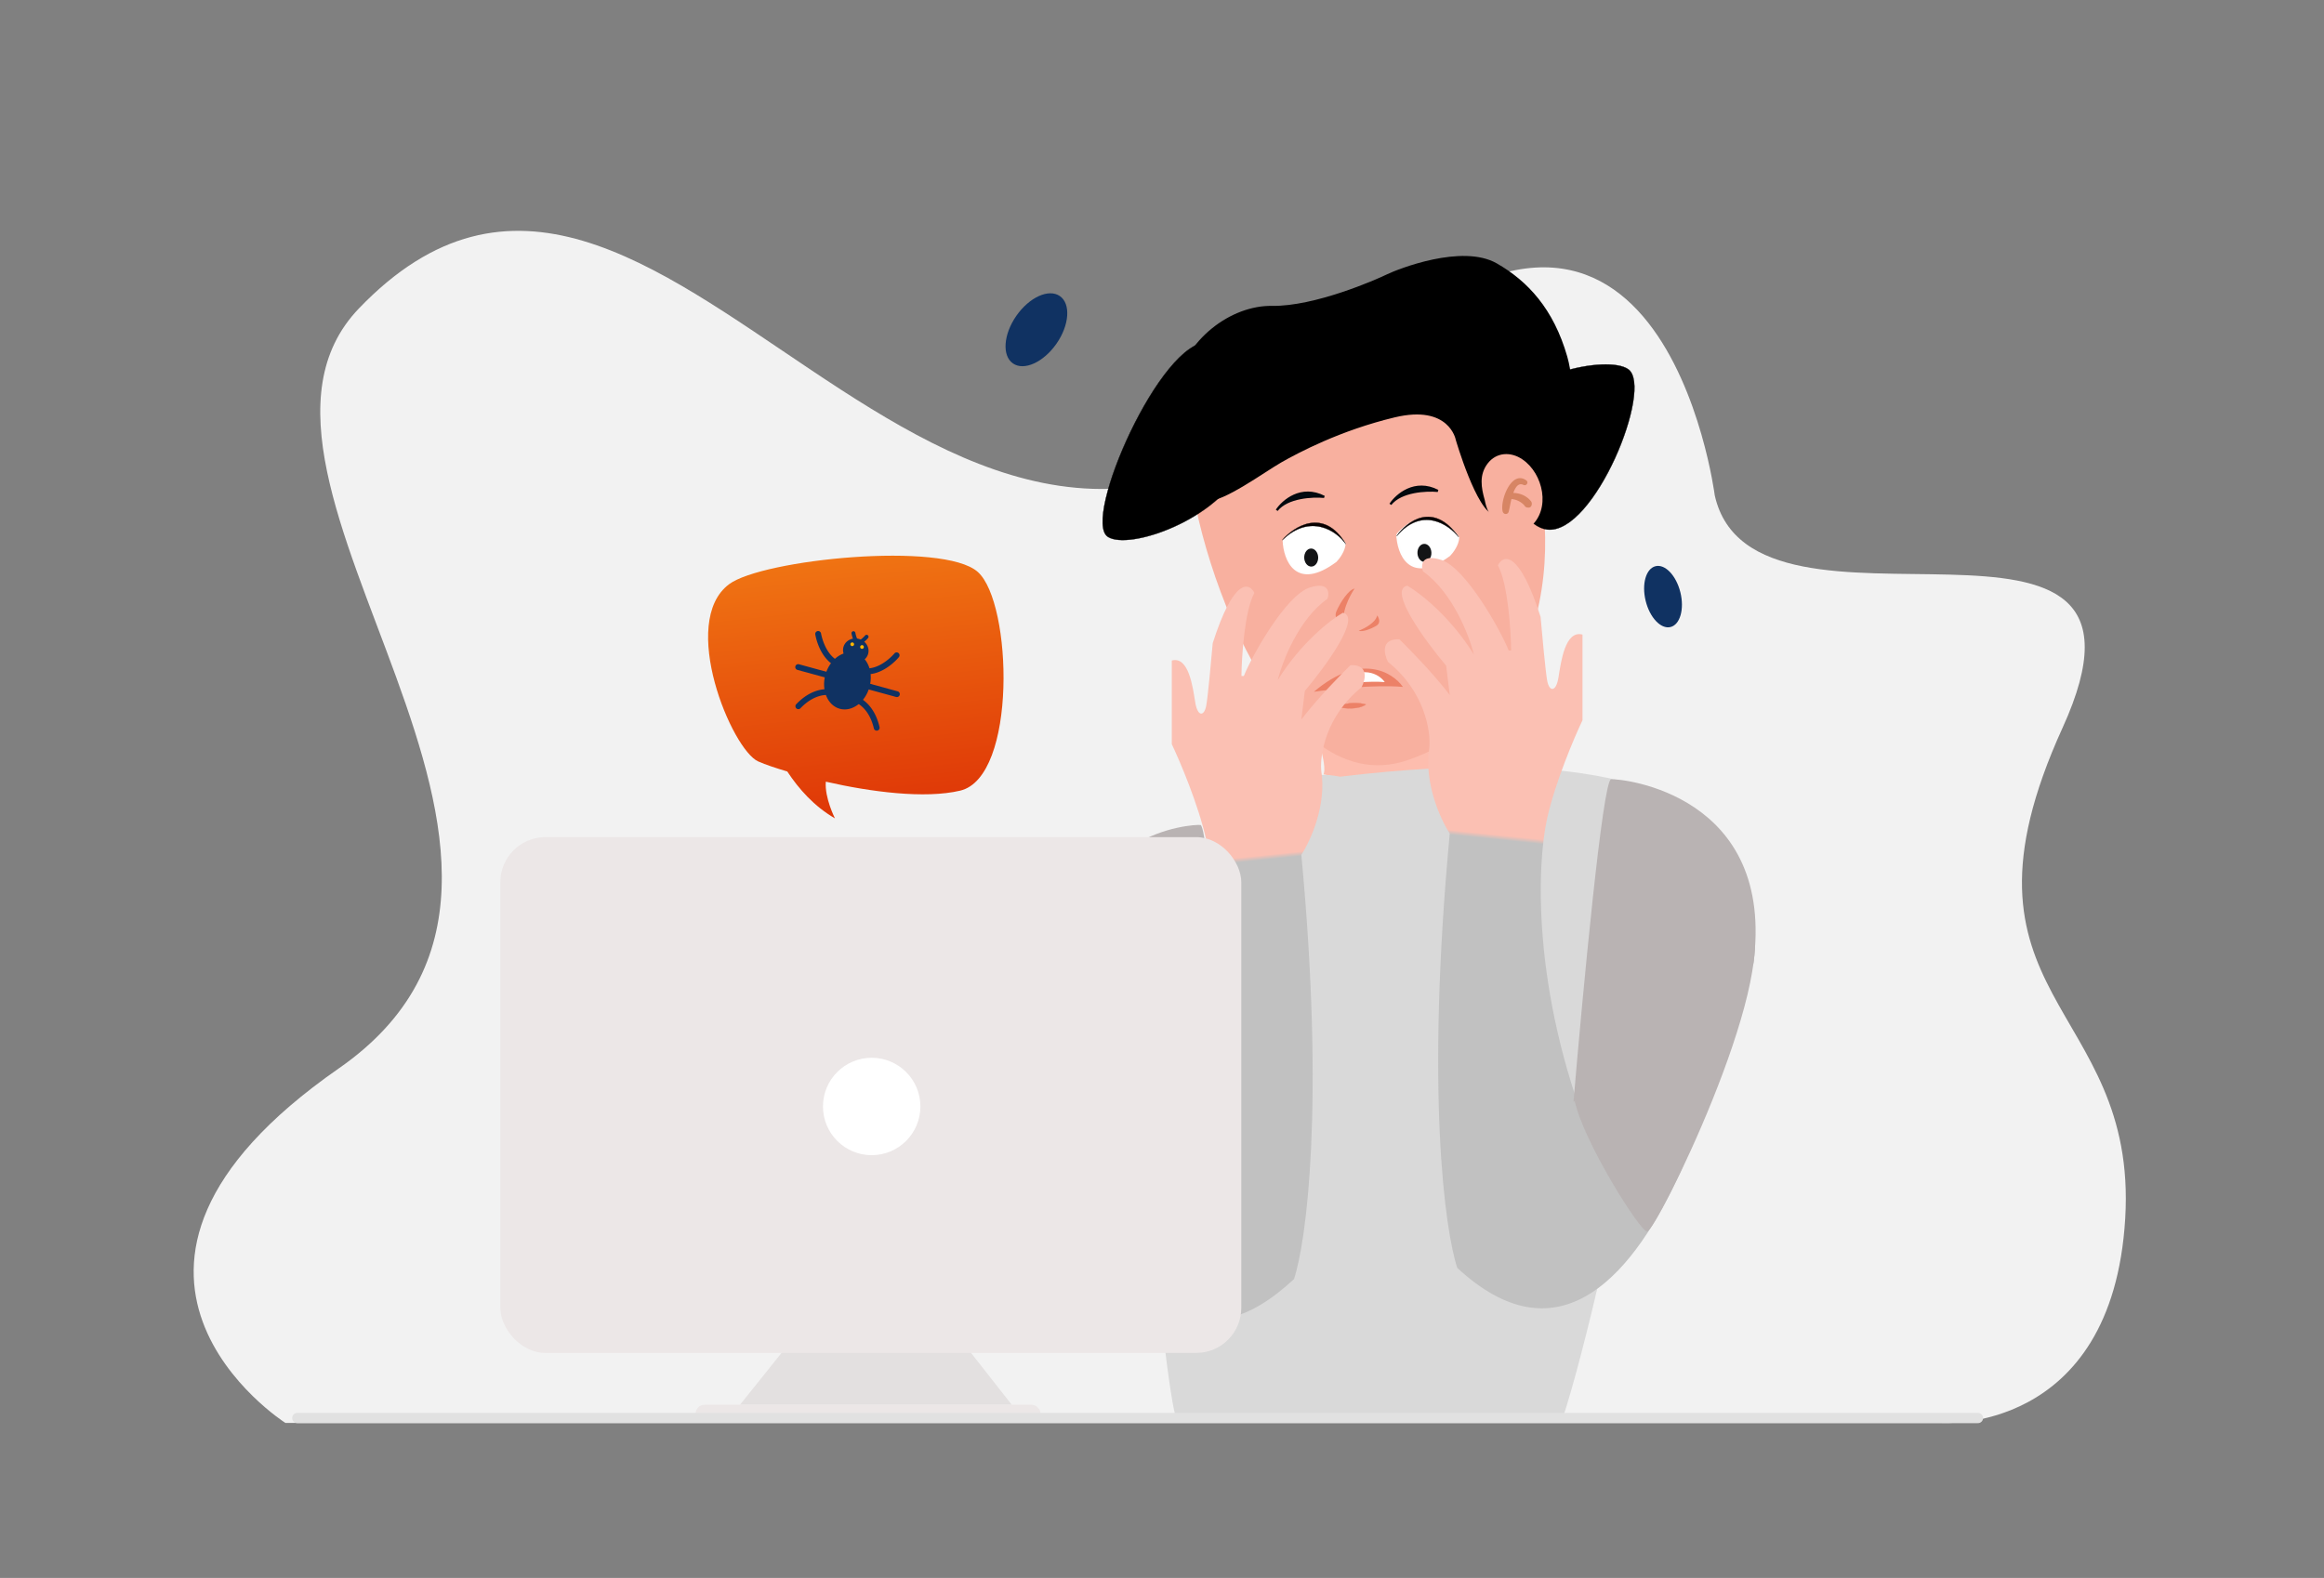 <svg width="240" height="163" fill="none" xmlns="http://www.w3.org/2000/svg"><rect width="100%" height="100%" fill="#808080" stroke="none"/><path d="M177.084 51.18s-5.565-43.552-38.403-12.24C96.585 79.076 68.289-.696 37.061 31.866c-17.06 17.789 28.022 57.573-2.087 78.51-30.108 20.936-5.504 36.611-5.504 36.611h170.962s17.699 1.278 19.039-21.117c1.337-22.395-19.236-22.667-6.468-50.692 12.769-28.025-31.906-6.16-35.919-23.998Z" fill="#F2F2F2"/><path d="m76.418 145.114 6.486-8.098h15.225l6.357 8.098H76.418Z" fill="#E3E0E0"/><path d="M136.677 79.989c.664-1.43-2.626-9.727-4.354-13.698l19.298-3.272c.804 5.209 2.571 15.44 3.208 14.688.637-.75 2.997 1.993 5.203 2.668-3.757 4.319-16.398 1.015-23.355-.386Z" fill="#FDBDAE"/><path d="m122.845 46.53.943-.856c3.412-17.988 28.485-7.793 32.777-2.109 4.293 5.684 6.465 28.861-11.17 34.948-14.109 4.87-23.024-24.71-22.55-31.983Z" fill="#F8B09F"/><path d="M141.054 72.77c-.533-.159-1.86-.328-2.903.262.635.153 2.105.314 2.903-.263Z" fill="#EC8167" stroke="#EC8167" stroke-width=".03"/><path d="M144.882 70.959c-1.071-1.532-4.409-3.576-9.198.503 1.846-.273 6.27-.756 9.198-.503Z" fill="#EC8167"/><path d="M143.005 70.461c-.579-.828-2.384-1.934-4.974.272.998-.147 3.391-.408 4.974-.272Z" fill="#fff"/><path d="M132.571 55.843c2.779-3.1 5.343-1.087 6.277.307-.036.738-.621 1.511-.909 1.805-4.088 3.036-5.282-.143-5.368-2.112Z" fill="#fff" stroke="#FEFEFE" stroke-width=".231"/><path d="M136.748 51.324c-1.18-.113-3.811.007-4.898 1.388.645-.97 2.527-2.605 4.898-1.388Z" fill="#020A11" stroke="#01080D" stroke-width=".231"/><path d="M144.308 55.226c2.778-3.1 5.342-1.086 6.277.308-.037.738-.622 1.51-.91 1.805-4.088 3.035-5.282-.144-5.367-2.113Z" fill="#fff" stroke="#FEFEFE" stroke-width=".231"/><ellipse cx=".721" cy=".933" rx=".721" ry=".933" transform="scale(-1 1) rotate(1.463 -2273.299 -5759.859)" fill="#131416"/><ellipse cx=".721" cy=".933" rx=".721" ry=".933" transform="scale(-1 1) rotate(1.463 -2286.329 -5301.679)" fill="#131416"/><path d="M148.485 50.707c-1.18-.113-3.812.007-4.898 1.388.644-.97 2.527-2.605 4.898-1.388Z" fill="#020A11" stroke="#01080D" stroke-width=".231"/><path d="M150.64 55.477c-1.05-1.32-3.803-3.185-6.418-.082 1.048-1.53 3.798-3.655 6.418.082ZM138.982 56.201c-.926-1.357-3.682-3.21-6.572-.398 1.184-1.405 4.303-3.417 6.572.398Z" fill="#090000" stroke="#000" stroke-width=".03"/><path d="M138.892 64.554c-.5-1.085.456-2.956.997-3.756-.605.115-1.437 1.346-1.872 2.337-.349.794.438 1.277.875 1.419ZM142.221 63.57c-.141.75-1.332 1.369-1.909 1.584.357.165 1.245-.167 1.839-.522.475-.283.244-.826.07-1.062Z" fill="#EC8167"/><path d="M161.424 44.638c-.366.12-.757.273-1.168.469 0 0-.927.55-1.785 2.09-.858 1.536-2.315 6.3-4.141 6-1.822-.3-3.994-7.77-3.994-7.77s-.664-3.66-6.3-2.314c-5.635 1.346-10.017 3.686-11.711 4.651-1.697.966-6.02 4.15-7.705 3.994-1.685-.16-4.354-6.37-3.315-11.557 1.039-5.188 5.856-8.674 10.07-8.604 4.389.068 10.707-2.695 11.838-3.248 1.132-.549 7.776-3.189 11.357-1.143 3.194 1.826 5.87 4.7 7.283 9.633.902 3.15.151 6.02.042 6.966-.047.364-.117.717-.471.833Z" fill="#000"/><path d="M159.784 54.703c-3.883-.446-6.033-10.813-6.033-10.813 2.675-5.328 12.272-7.252 14.397-5.748 2.656 1.88-3.509 17.119-8.364 16.56ZM124.785 35.374c3.897.302 3.497 12.89 3.497 12.89-2.476 5.424-11.697 8.611-13.876 7.187-2.724-1.78 5.507-20.455 10.379-20.077Z" fill="#000" stroke="#000" stroke-width=".029"/><path d="M153.329 51.655c-.371-1.296-.592-2.612.305-3.78.906-1.176 2.391-1.232 3.571-.431 2.173 1.453 3.01 5.207.781 7.016-1.214.989-2.788.383-3.711-.706-.495-.59-.809-1.33-.946-2.099Z" fill="#F8B09F"/><path d="M155.187 52.86c-.317-1.093.88-4.346 2.425-3.242.291.205.02.624-.29.472-.5-.248-.816.214-1.042.828.693.018 1.367.29 1.828.861.184.235.06.704-.307.655-.035-.001-.061-.011-.096-.012-.131-.014-.249-.124-.306-.24a2.04 2.04 0 0 0-1.31-.63c-.146.59-.229 1.158-.298 1.34-.107.285-.51.27-.604-.033Z" fill="#D78564"/><path d="M118.54 114.548c.44-30.633 13.423-35.641 19.86-34.316 27.453-3.327 36.735 2.461 37.944 5.772-1.73-1.012-10.057 45.685-15.058 60.8h-39.74c-1.157-3.034-3.489-28.341-3.006-32.256Z" fill="#D9D9D9"/><path d="M181.184 98.747c.615-15.17-13.411-18.132-20.502-17.717l-8.702-2.382c-1.704 4.196-1.21 37.266 0 41.279.967 2.814 4.151 9.362 7.162 10.15 14.174-10.436 21.627-26.658 22.042-31.33Z" fill="#D9D9D9"/><path d="M180.505 97.153c-.094-1.684-1.927.158-2.792-1.772h-9.455l-4.016 22.147c-6.083-15.401-5.517-28.327-4.465-33.006.843-3.743 2.782-8.305 3.646-10.119v-8.85c-1.794-.488-2.222 2.826-2.476 4.405-.253 1.58-.955 1.521-1.17.351-.171-.935-.526-4.783-.682-6.59-2.215-6.924-3.86-6.433-4.406-5.322 1.029 1.903 1.339 6.655 1.365 8.793h-.254c-.819-2.066-4.445-8.559-6.979-9.358-2.028-.64-2.093.526-1.872 1.19 3.041 2.136 4.777 6.621 5.264 8.597-2.433-3.93-5.602-6.382-6.882-7.116-2.028.405 1.833 5.68 4.016 8.266l.37 3.022c-1.668-2.183-4.165-4.744-5.205-5.751-1.949-.078-1.592 1.527-1.17 2.34 3.775 3.025 4.419 7.135 4.27 8.811-.593 3.666 1.157 7.467 2.105 8.91-2.495 26.577-.519 40.993.78 44.879 20.276 18.755 30.125-31.721 30.008-33.827Z" fill="url(#a)"/><path d="M170.098 127.219c-.733 0-6.632-9.381-7.493-13.558l2.107-18.981c4.378-2.101 13.942-5.673 16.141 0 2.748 7.09-9.839 32.539-10.755 32.539Z" fill="#B9B3B3"/><path d="M166.379 80.5c-.865.073-2.95 22.248-3.884 33.326l18.559-14.145c2.419-17.643-13.594-19.273-14.675-19.181ZM119.893 121.982c.574.019 5.394-7.464 6.177-10.711l-1.155-14.909c-3.372-1.758-10.764-4.802-12.632-.42-2.335 5.477 6.893 26.016 7.61 26.04Z" fill="#B9B3B3"/><path d="M123.979 85.222c.675.08 2.173 17.333 2.173 26.181l-14.157-11.552c-1.433-13.87 11.141-14.73 11.984-14.63Z" fill="#B9B3B3"/><path d="M112.932 99.768c.091-1.645-.844-4.435 0-6.32l3.695 17.583 3.587 7.965c5.937-15.043 5.385-27.667 4.358-32.237-.822-3.656-2.715-8.112-3.559-9.883v-8.644c1.751-.477 2.17 2.76 2.417 4.303.248 1.542.933 1.485 1.142.343.167-.914.514-4.672.666-6.436 2.162-6.764 3.768-6.284 4.301-5.199-1.005 1.859-1.307 6.5-1.333 8.588h.248c.799-2.018 4.338-8.36 6.812-9.14 1.979-.624 2.043.514 1.827 1.162-2.968 2.087-4.662 6.467-5.138 8.397 2.375-3.839 5.468-6.233 6.717-6.95 1.979.396-1.788 5.547-3.92 8.073l-.361 2.952c1.629-2.133 4.066-4.634 5.081-5.617 1.903-.077 1.554 1.491 1.141 2.285-3.684 2.955-4.313 6.969-4.167 8.606.579 3.58-1.129 7.293-2.055 8.702 2.436 25.957.507 40.037-.761 43.833-19.79 18.318-20.812-30.309-20.698-32.366Z" fill="url(#b)"/><ellipse cx="171.741" cy="61.63" rx="3.236" ry="1.846" transform="rotate(76.176 171.741 61.63)" fill="#103262"/><ellipse cx="107.03" cy="34.064" rx="4.239" ry="2.523" transform="rotate(124.882 107.03 34.064)" fill="#103262"/><rect x="51.669" y="86.475" width="76.518" height="53.282" rx="4.654" fill="#ECE7E7"/><rect x="71.838" y="145.114" width="35.617" height="1.796" rx=".898" fill="#ECE7E7"/><circle cx="90.019" cy="114.299" r="5.03" fill="#fff"/><path d="M30.704 146.481h173.558" stroke="#E1E1E1" stroke-width="1.062" stroke-linecap="round"/><path d="M100.98 59.084c-3.565-3.195-22.256-1.302-25.689 1.267-5.212 3.905.274 17.084 3.01 18.305.763.339 1.803.68 3.002 1.04 1.179 1.794 2.788 3.612 4.922 4.84 0 0-1.079-2.12-.944-3.789 4.669 1.067 10.23 1.786 13.873.928 5.902-1.395 5.396-19.402 1.826-22.59Z" fill="url(#c)"/><path d="M89.795 70.961c-.436 1.592-1.812 2.601-3.07 2.257-1.256-.344-1.926-1.913-1.49-3.505.436-1.591 1.812-2.6 3.069-2.257 1.261.34 1.926 1.913 1.49 3.505Z" fill="#103262"/><path d="M89.653 67.54c-.179.655-.9 1.031-1.601.839-.706-.193-1.129-.881-.95-1.537.18-.656.9-1.032 1.601-.84.707.193 1.129.881.95 1.537ZM88.767 69.553a.302.302 0 1 1 .16-.582c1.785.49 3.409-1.436 3.427-1.455a.3.3 0 1 1 .463.38c-.077.098-1.89 2.25-4.05 1.657ZM90.46 75.466a.3.3 0 0 1-.215-.22c-.624-2.67-2.486-2.913-2.505-2.913a.304.304 0 0 1-.266-.335.304.304 0 0 1 .335-.266c.092.01 2.303.298 3.023 3.377a.304.304 0 0 1-.224.362.316.316 0 0 1-.147-.005ZM92.53 71.994l-5.327-1.46a.302.302 0 1 1 .16-.582l5.327 1.46a.302.302 0 1 1-.16.582ZM86.836 69.021c-2.16-.592-2.624-3.367-2.642-3.487a.3.3 0 0 1 .252-.344.3.3 0 0 1 .344.253c.005.023.422 2.51 2.207 3 .16.046.257.211.211.372a.303.303 0 0 1-.372.206ZM82.364 73.246a.303.303 0 0 1-.138-.5c2.189-2.28 4.235-1.4 4.322-1.362.151.068.22.247.151.399a.297.297 0 0 1-.394.151c-.074-.032-1.757-.734-3.643 1.23a.303.303 0 0 1-.298.082Z" fill="#103262"/><path d="m87.686 70.663-5.326-1.459a.302.302 0 1 1 .16-.582l5.326 1.459a.302.302 0 1 1-.16.582ZM87.776 66.736a.203.203 0 0 1-.142-.248.203.203 0 0 1 .248-.142c.71.197 1.45-.688 1.454-.697a.203.203 0 0 1 .284-.028.203.203 0 0 1 .028.285c-.037.046-.908 1.096-1.872.83Z" fill="#103262"/><path d="M89.125 67.108c-.963-.266-1.179-1.61-1.188-1.67a.202.202 0 1 1 .4-.06c0 .01.183 1.147.894 1.34.105.027.17.138.142.248a.2.2 0 0 1-.248.142Z" fill="#103262"/><path d="M88.061 66.37a.19.19 0 0 0-.234.132.19.19 0 0 0 .133.235c.101.027.207-.033.234-.133a.191.191 0 0 0-.133-.234ZM89.07 66.65a.191.191 0 0 0-.233.133.19.19 0 0 0 .133.233.19.19 0 0 0 .234-.133.191.191 0 0 0-.133-.233Z" fill="#FFB600"/><defs><linearGradient id="a" x1="167.991" y1="59.155" x2="160.791" y2="129.362" gradientUnits="userSpaceOnUse"><stop offset=".401" stop-color="#FBC0B3"/><stop offset=".408" stop-color="#C1C1C1"/><stop offset=".818" stop-color="#C1C1C1"/></linearGradient><linearGradient id="b" x1="116.555" y1="61.983" x2="123.591" y2="130.553" gradientUnits="userSpaceOnUse"><stop offset=".401" stop-color="#FBC0B3"/><stop offset=".408" stop-color="#C1C1C1"/><stop offset=".818" stop-color="#C1C1C1"/></linearGradient><linearGradient id="c" x1="85.716" y1="43.239" x2="91.232" y2="93.147" gradientUnits="userSpaceOnUse"><stop stop-color="#F99419"/><stop offset="1" stop-color="#D92203"/></linearGradient></defs></svg>